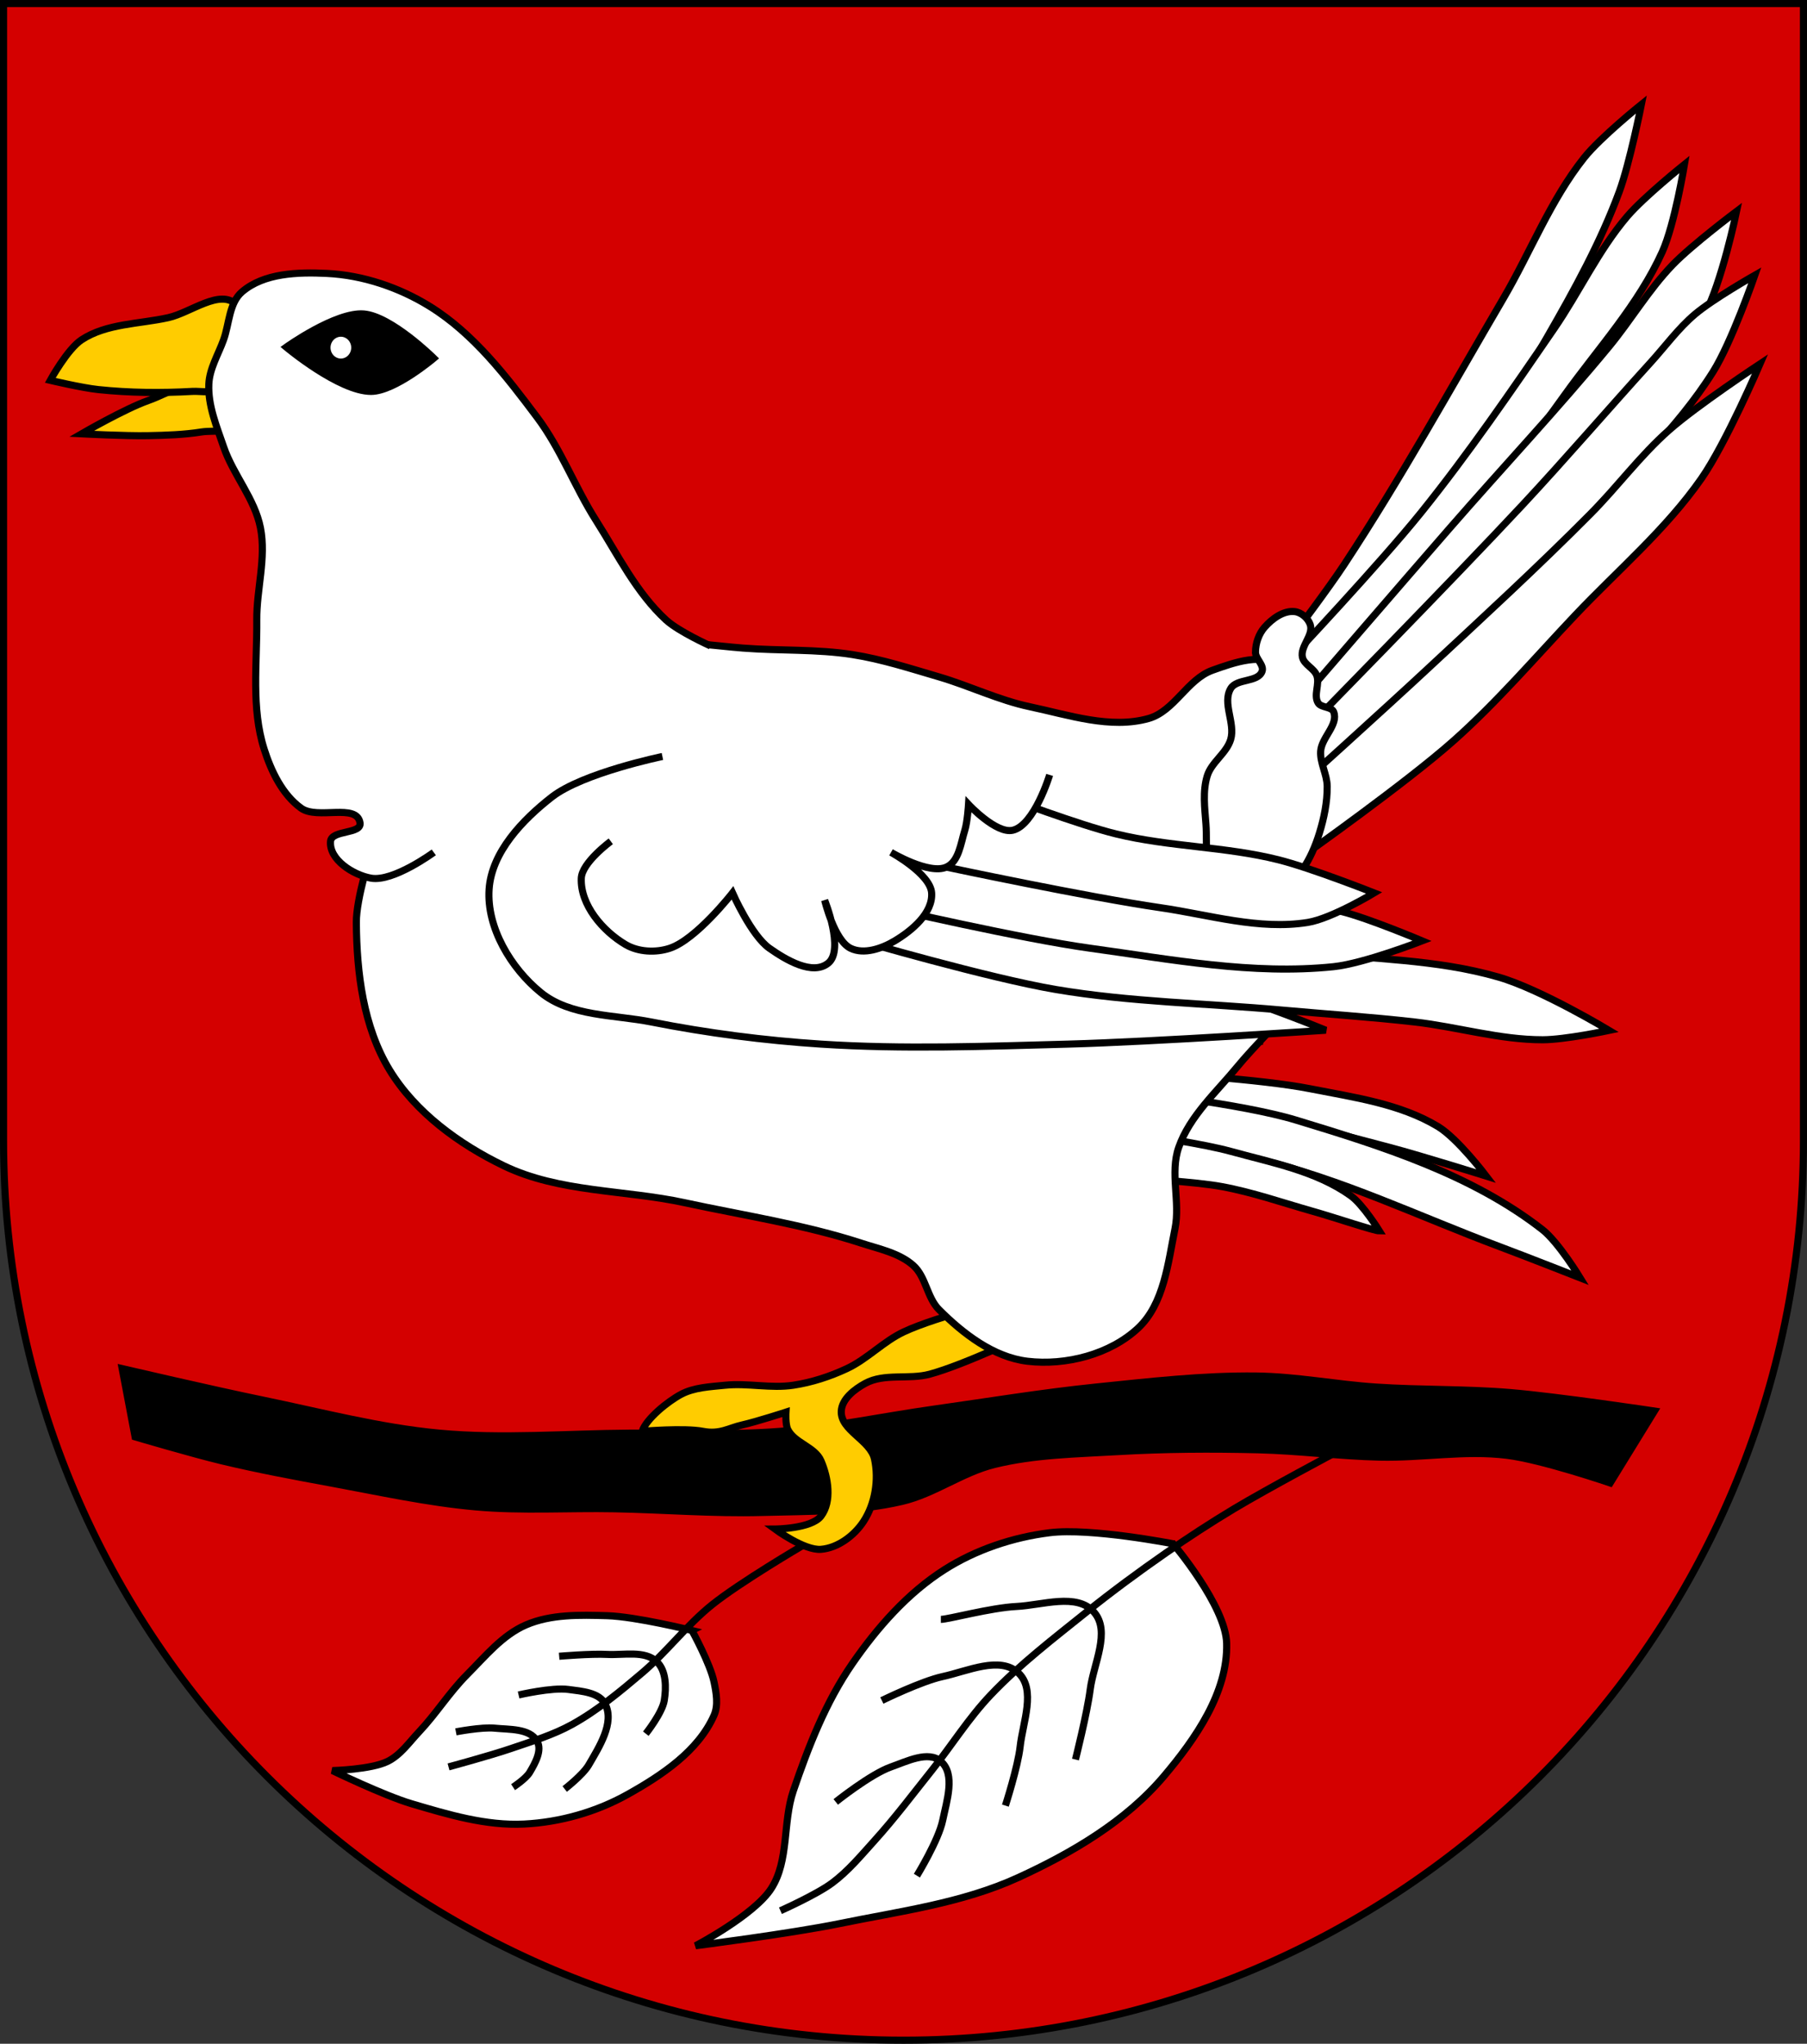 <?xml version="1.0" encoding="UTF-8" standalone="no"?>
<!-- Created with Inkscape (http://www.inkscape.org/) -->

<svg
   xmlns:svg="http://www.w3.org/2000/svg"
   xmlns="http://www.w3.org/2000/svg"
   version="1.1"
   width="763"
   height="863"
   id="svg2">
  <rect width="100%" height="100%" fill="#333333" stroke="none"/>
  <defs
     id="defs4" />
  <g
     transform="translate(-1.644,-192.036)"
     id="layer1">
    <path
       d="m 3.144,193.536 0,480 c 0,209.868 170.132,380 380,380 209.868,0 380,-170.132 380,-380 l 0,-480 -760,0 z"
       id="path2850"
       style="fill:#d40000;fill-opacity:1;stroke:#000000;stroke-width:3;stroke-miterlimit:4;stroke-opacity:1;stroke-dasharray:none" />
    <g
       transform="matrix(1.09,0,0,1.09,-45.882,-65.488)"
       id="g3766">
      <path
         d="m 531.469,640.874 c 0,0 4.208,-29.56 5.051,-44.447 1.028,-18.154 -0.586,-36.375 0,-54.548 0.505,-15.682 13.98,-35.734 3.03,-46.972 -6.114,-6.275 -18.012,-1.933 -26.264,1.01 -9.737,3.473 -14.797,15.89 -24.749,18.688 -14.821,4.167 -30.898,-1.366 -45.962,-4.546 -12.138,-2.562 -23.45,-8.132 -35.355,-11.617 -11.012,-3.224 -22,-6.806 -33.335,-8.586 -13.996,-2.198 -28.302,-1.422 -42.426,-2.525 -5.228,-0.408 -10.437,-1.023 -15.657,-1.515 -16.495,-1.556 -32.994,-6.018 -49.497,-4.546 -13.222,1.18 -27.545,2.945 -38.386,10.607 -13.922,9.839 -22.143,26.446 -29.294,41.921 -4.745,10.268 -7.691,21.554 -8.586,32.83 -1.099,13.827 1.055,27.87 4.041,41.416 1.536,6.968 7.071,20.203 7.071,20.203"
         id="path3664"
         style="fill:#ffffff;fill-opacity:1;stroke:#000000;stroke-width:2.752;stroke-linecap:butt;stroke-linejoin:miter;stroke-miterlimit:4;stroke-opacity:1;stroke-dasharray:none" />
      <path
         d="m 544.601,482.28 c 0,0 13.531,-17.907 19.698,-27.274 22.006,-33.425 41.387,-68.509 61.619,-103.036 10.6,-18.089 18.28,-38.127 31.315,-54.548 6.295,-7.931 22.223,-20.708 22.223,-20.708 0,0 -4.549,22.925 -8.586,33.84 -7.235,19.561 -17.376,37.987 -27.779,56.063 -19.332,33.591 -40.816,66.026 -64.145,96.975 -9.2,12.206 -29.799,34.85 -29.799,34.85"
         id="path3650"
         style="fill:#ffffff;fill-opacity:1;stroke:#000000;stroke-width:2.752;stroke-linecap:butt;stroke-linejoin:miter;stroke-miterlimit:4;stroke-opacity:1;stroke-dasharray:none" />
      <path
         d="m 543.611,491.371 c 0,0 34.661,-36.874 50.508,-56.569 18.367,-22.827 34.933,-47.063 51.518,-71.216 9.78,-14.243 17.086,-30.278 28.284,-43.437 6.488,-7.624 22.223,-20.203 22.223,-20.203 0,0 -3.804,23.231 -8.586,33.84 -9.21,20.435 -24.817,37.345 -37.881,55.558 -15.485,21.588 -31.476,42.822 -47.982,63.64 -12.254,15.455 -24.704,30.78 -37.881,45.457 -4.693,5.227 -14.647,15.152 -14.647,15.152"
         id="path3652"
         style="fill:#ffffff;fill-opacity:1;stroke:#000000;stroke-width:2.752;stroke-linecap:butt;stroke-linejoin:miter;stroke-miterlimit:4;stroke-opacity:1;stroke-dasharray:none" />
      <path
         d="m 492.578,651.985 c 0,0 39.329,2.249 58.589,6.061 16.879,3.341 34.768,5.753 49.497,14.647 7.644,4.616 18.688,19.193 18.688,19.193 0,0 -24.812,-7.783 -37.376,-11.112 -17.212,-4.559 -34.454,-9.231 -52.023,-12.122 -13.687,-2.252 -41.416,-4.041 -41.416,-4.041"
         id="path3666"
         style="fill:#ffffff;fill-opacity:1;stroke:#000000;stroke-width:2.752;stroke-linecap:butt;stroke-linejoin:miter;stroke-miterlimit:4;stroke-opacity:1;stroke-dasharray:none" />
      <path
         d="m 481.466,659.056 c 0,0 43.381,4.805 64.145,11.112 33.318,10.12 67.996,21.019 95.459,42.426 6.242,4.866 14.647,18.688 14.647,18.688 0,0 -20.833,-8.196 -31.315,-12.122 -31.021,-11.62 -61.203,-26.214 -93.439,-33.84 -14.022,-3.317 -42.931,-5.051 -42.931,-5.051"
         id="path3668"
         style="fill:#ffffff;fill-opacity:1;stroke:#000000;stroke-width:2.752;stroke-linecap:butt;stroke-linejoin:miter;stroke-miterlimit:4;stroke-opacity:1;stroke-dasharray:none" />
      <path
         d="m 488.032,676.229 c 0,0 21.758,3.14 32.325,6.061 15.916,4.399 33.033,7.571 46.467,17.173 4.77,3.41 11.112,13.637 11.112,13.637 -2.02,0 -17.147,-5.141 -25.759,-7.576 -11.751,-3.322 -23.343,-7.401 -35.355,-9.596 -10.316,-1.885 -31.315,-3.03 -31.315,-3.03"
         id="path3670"
         style="fill:#ffffff;fill-opacity:1;stroke:#000000;stroke-width:2.752;stroke-linecap:butt;stroke-linejoin:miter;stroke-miterlimit:4;stroke-opacity:1;stroke-dasharray:none" />
      <path
         d="m 90.929,766.465 c 0,0 36.123,8.41 54.286,12.143 22.779,4.682 45.416,10.705 68.571,12.857 24.419,2.269 49.048,0.15 73.571,0 19.525,-0.119 39.105,0.805 58.571,-0.714 19.907,-1.554 39.512,-5.794 59.286,-8.571 20.941,-2.942 41.821,-6.414 62.857,-8.571 20.655,-2.118 41.381,-4.526 62.143,-4.286 15.541,0.18 30.921,3.252 46.429,4.286 17.357,1.157 34.809,0.678 52.143,2.143 18.657,1.576 55.714,7.143 55.714,7.143 l -17.143,27.857 c 0,0 -26.302,-9.012 -40,-10.714 -16.305,-2.026 -32.86,1.092 -49.286,0.714 -15.739,-0.362 -31.404,-2.484 -47.143,-2.857 -18.092,-0.429 -36.22,-0.346 -54.286,0.714 -16.012,0.94 -32.286,1.152 -47.857,5 -12.447,3.076 -23.229,11.367 -35.714,14.286 -17.675,4.132 -36.141,3.798 -54.286,4.286 -19.047,0.512 -38.093,-1.063 -57.143,-1.429 -17.855,-0.342 -35.782,0.859 -53.571,-0.714 -18.988,-1.679 -37.68,-5.838 -56.429,-9.286 -14.099,-2.593 -28.202,-5.23 -42.143,-8.571 -11.291,-2.706 -33.571,-9.286 -33.571,-9.286 l -5,-26.429 z"
         id="path3680"
         style="fill:#000000;stroke:#000000;stroke-width:2.752;stroke-linecap:butt;stroke-linejoin:miter;stroke-miterlimit:4;stroke-opacity:1;stroke-dasharray:none" />
      <path
         d="m 435.215,739.322 c 0,0 -28.328,6.738 -41.429,12.857 -7.959,3.717 -14.184,10.569 -22.143,14.286 -6.55,3.059 -13.566,5.345 -20.714,6.429 -8.71,1.32 -17.665,-0.903 -26.429,0 -5.806,0.598 -12.04,0.829 -17.143,3.571 -5.071,2.725 -13.371,9.4 -15,14.286 0,0 16.325,-1.405 23.571,0 6.532,1.266 10.059,-1.313 15,-2.429 5.806,-1.311 17.143,-5 17.143,-5 0,0 -0.285,4.697 0.714,6.714 2.617,5.282 10.524,6.729 12.857,12.143 2.827,6.559 4.316,15.737 0,21.429 -3.735,4.925 -17.857,5 -17.857,5 0,0 11.376,8.388 17.857,7.857 6.516,-0.534 12.825,-5.259 16.429,-10.714 4.531,-6.859 6.043,-16.255 4.286,-24.286 -1.61,-7.355 -13.266,-11.053 -12.857,-18.571 0.256,-4.719 5.137,-8.451 9.286,-10.714 7.39,-4.031 16.875,-1.372 25,-3.571 13.401,-3.628 38.571,-15.714 38.571,-15.714"
         id="path3678"
         style="fill:#ffcc00;stroke:#000000;stroke-width:2.752;stroke-linecap:butt;stroke-linejoin:miter;stroke-miterlimit:4;stroke-opacity:1;stroke-dasharray:none" />
      <path
         d="m 187.358,566.465 c 0,0 -5.778,17.897 -5.714,27.143 0.135,19.523 2.701,40.469 12.857,57.143 10.023,16.454 26.934,28.769 44.286,37.143 21.448,10.35 46.725,9.245 70,14.286 22.918,4.964 46.276,8.447 68.571,15.714 6.896,2.248 14.565,3.768 20,8.571 4.957,4.381 5.322,12.465 10,17.143 9.356,9.356 21.147,18.438 34.286,20 14.81,1.76 31.983,-2.65 42.857,-12.857 9.997,-9.383 11.561,-25.134 14.286,-38.571 2.084,-10.278 -2.04,-21.532 1.429,-31.429 4.285,-12.225 14.64,-21.414 22.857,-31.429 5.344,-6.513 17.143,-18.571 17.143,-18.571"
         id="path3638"
         style="fill:#ffffff;stroke:#000000;stroke-width:2.752;stroke-linecap:butt;stroke-linejoin:miter;stroke-miterlimit:4;stroke-opacity:1;stroke-dasharray:none" />
      <path
         d="m 130.215,385.036 c -8.793,-4.751 -19.863,3.097 -29.286,6.429 -9.035,3.195 -25.714,12.857 -25.714,12.857 0,0 17.141,0.89 25.714,0.714 6.92,-0.142 13.878,-0.347 20.714,-1.429 4.848,-0.767 12.015,0.78 14.286,-3.571 2.475,-4.744 -1.007,-12.457 -5.714,-15 z"
         id="path3674"
         style="fill:#ffcc00;stroke:#000000;stroke-width:2.752;stroke-linecap:butt;stroke-linejoin:miter;stroke-miterlimit:4;stroke-opacity:1;stroke-dasharray:none" />
      <path
         d="m 135.215,354.322 c -6.307,-6.373 -17.676,3.057 -26.429,5 -11.275,2.503 -23.92,2.228 -33.571,8.571 -5.532,3.636 -12.143,15.714 -12.143,15.714 0,0 12.302,2.912 18.571,3.571 12.079,1.27 24.303,1.4 36.429,0.714 3.597,-0.203 8.085,1.035 10.714,-1.429 7.973,-7.472 14.114,-24.377 6.429,-32.143 z"
         id="path3672"
         style="fill:#ffcc00;stroke:#000000;stroke-width:2.752;stroke-linecap:butt;stroke-linejoin:miter;stroke-miterlimit:4;stroke-opacity:1;stroke-dasharray:none" />
      <path
         d="m 211.644,566.465 c 0,0 -15.663,11.512 -24.286,10 -6.973,-1.223 -16.348,-7.235 -15.714,-14.286 0.402,-4.474 12.13,-2.706 11.429,-7.143 -1.226,-7.757 -16.505,-1.096 -22.857,-5.714 -7.267,-5.283 -11.563,-14.295 -14.286,-22.857 -5.058,-15.909 -2.714,-33.307 -2.857,-50 -0.102,-11.914 3.718,-24.022 1.429,-35.714 -2.211,-11.293 -10.569,-20.538 -14.286,-31.429 -2.686,-7.871 -6.091,-15.978 -5.714,-24.286 0.273,-6.017 3.68,-11.473 5.714,-17.143 2.24,-6.243 2.108,-14.254 7.143,-18.571 8.508,-7.296 21.662,-7.686 32.857,-7.143 13.989,0.679 28.109,5.457 40,12.857 16.869,10.498 29.502,26.965 41.429,42.857 9.218,12.283 14.62,27.04 22.857,40 8.433,13.268 15.563,27.938 27.143,38.571 4.873,4.475 17.143,10 17.143,10"
         id="path2860"
         style="fill:#ffffff;stroke:#000000;stroke-width:2.752;stroke-linecap:butt;stroke-linejoin:miter;stroke-miterlimit:4;stroke-opacity:1;stroke-dasharray:none" />
      <path
         d="m 154.501,370.75 c 0,0 19.154,-13.718 30,-12.857 10.667,0.847 27.143,17.143 27.143,17.143 0,0 -15.126,12.83 -24.286,12.857 -12.353,0.037 -32.857,-17.143 -32.857,-17.143 z"
         id="path3634"
         style="fill:#000000;stroke:#000000;stroke-width:2.752;stroke-linecap:butt;stroke-linejoin:miter;stroke-miterlimit:4;stroke-opacity:1;stroke-dasharray:none" />
      <path
         d="m 228.571,205.143 a 30,35 0 1 1 -60,0 30,35 0 1 1 60,0 z"
         transform="matrix(0.183,0,0,0.157,139.31,338.728)"
         id="path3636"
         style="fill:#ffffff;fill-opacity:1;stroke:#000000;stroke-width:16.212;stroke-miterlimit:4;stroke-opacity:1;stroke-dasharray:none" />
      <path
         d="m 300.215,529.322 c 0,0 -30.86,6.355 -42.857,15.714 -11.351,8.855 -23.325,21.35 -24.286,35.714 -0.995,14.874 8.445,30.582 20,40 11.46,9.341 28.353,8.562 42.857,11.429 21.671,4.284 43.67,7.14 65.714,8.571 31.838,2.068 63.821,0.859 95.714,0 33.317,-0.897 99.842,-5.383 99.842,-5.383 0,0 -26.572,-10.891 -40.433,-14.459 -27.671,-7.123 -56.436,-8.98 -84.617,-13.694 -23.523,-3.935 -70.505,-12.179 -70.505,-12.179"
         id="path3640"
         style="fill:#ffffff;stroke:#000000;stroke-width:2.752;stroke-linecap:butt;stroke-linejoin:miter;stroke-miterlimit:4;stroke-opacity:1;stroke-dasharray:none" />
      <path
         d="m 375.843,600.404 c 0,0 50.733,14.774 76.724,19.178 28.924,4.902 58.43,5.338 87.648,7.98 17.142,1.55 34.328,2.664 51.429,4.617 16.578,1.894 32.896,6.9 49.582,6.883 8.656,-0.009 25.714,-3.622 25.714,-3.622 0,0 -26.422,-15.916 -42.857,-20.664 -24.311,-7.023 -49.204,-6.816 -73.867,-9.74 -27.103,-3.213 -54.394,-4.829 -81.429,-8.571 -30.631,-4.24 -91.429,-15.714 -91.429,-15.714"
         id="path3642"
         style="fill:#ffffff;stroke:#000000;stroke-width:2.752;stroke-linecap:butt;stroke-linejoin:miter;stroke-miterlimit:4;stroke-opacity:1;stroke-dasharray:none" />
      <path
         d="m 390.215,560.75 c 0,0 61.795,12.059 92.857,17.143 26.584,4.351 53.869,4.886 80,11.429 10.814,2.707 31.429,11.429 31.429,11.429 0,0 -22.445,8.763 -34.286,10 -31.348,3.275 -63.06,-2.854 -94.286,-7.143 -26.461,-3.635 -78.571,-15.714 -78.571,-15.714"
         id="path3644"
         style="fill:#ffffff;stroke:#000000;stroke-width:2.752;stroke-linecap:butt;stroke-linejoin:miter;stroke-miterlimit:4;stroke-opacity:1;stroke-dasharray:none" />
      <path
         d="m 550.156,504.503 c 0,0 36.626,-42.492 55.053,-63.64 20.456,-23.475 41.782,-46.205 61.619,-70.206 8.56,-10.357 15.418,-22.15 24.749,-31.82 7.469,-7.741 24.749,-20.708 24.749,-20.708 0,0 -5.791,28.062 -12.627,40.406 -12.032,21.726 -31.972,38.02 -48.487,56.569 -14.181,15.927 -28.784,31.477 -43.437,46.972 -19.47,20.59 -59.094,61.114 -59.094,61.114"
         id="path3656"
         style="fill:#ffffff;fill-opacity:1;stroke:#000000;stroke-width:2.752;stroke-linecap:butt;stroke-linejoin:miter;stroke-miterlimit:4;stroke-opacity:1;stroke-dasharray:none" />
      <path
         d="m 550.156,518.14 c 0,0 56.07,-57.094 83.338,-86.368 16.82,-18.058 32.899,-36.792 49.497,-55.053 5.69,-6.26 10.717,-13.22 17.173,-18.688 7.055,-5.976 23.233,-15.152 23.233,-15.152 0,0 -8.947,25.879 -16.162,37.376 -13.959,22.242 -33.808,40.21 -51.518,59.599 -17.987,19.693 -35.809,39.654 -55.558,57.579 -14.641,13.289 -46.467,36.871 -46.467,36.871"
         id="path3658"
         style="fill:#ffffff;fill-opacity:1;stroke:#000000;stroke-width:2.752;stroke-linecap:butt;stroke-linejoin:miter;stroke-miterlimit:4;stroke-opacity:1;stroke-dasharray:none" />
      <path
         d="m 545.611,541.879 c 0,0 34.513,-31.132 51.518,-46.972 21.087,-19.643 42.328,-39.145 62.629,-59.599 10.405,-10.483 19.236,-22.546 30.305,-32.325 10.927,-9.655 35.355,-25.759 35.355,-25.759 0,0 -13.206,30.8 -22.728,44.447 -13.772,19.736 -32.453,35.55 -48.992,53.033 -15.465,16.347 -30.162,33.528 -46.972,48.487 -18.212,16.207 -58.084,44.447 -58.084,44.447"
         id="path3660"
         style="fill:#ffffff;fill-opacity:1;stroke:#000000;stroke-width:2.752;stroke-linecap:butt;stroke-linejoin:miter;stroke-miterlimit:4;stroke-opacity:1;stroke-dasharray:none" />
      <path
         d="m 529.953,488.846 c 0.053,-3.409 1.284,-7.037 3.536,-9.596 2.885,-3.279 7.274,-6.527 11.617,-6.061 2.615,0.281 5.233,2.555 6.061,5.051 1.363,4.108 -3.955,8.398 -3.03,12.627 0.64,2.928 4.509,4.262 5.556,7.071 1.236,3.317 -1.33,7.58 0.505,10.607 1.213,2 5.236,1.347 6.061,3.536 1.878,4.982 -4.682,9.841 -5.051,15.152 -0.32,4.612 2.484,9.014 2.525,13.637 0.055,6.144 -1.215,12.312 -3.03,18.183 -1.535,4.965 -3.627,9.855 -6.566,14.142 -3.703,5.401 -7.29,12.529 -13.637,14.142 -6.502,1.652 -14.77,-1.016 -19.193,-6.061 -5.748,-6.556 -3.903,-17.064 -4.546,-25.759 -0.46,-6.215 -1.332,-12.733 0.505,-18.688 1.652,-5.355 7.512,-8.765 9.091,-14.142 1.85,-6.3 -3.36,-14.057 0,-19.698 2.352,-3.948 10.433,-2.292 12.122,-6.566 0.978,-2.476 -2.567,-4.914 -2.525,-7.576 z"
         id="path3662"
         style="fill:#ffffff;fill-opacity:1;stroke:#000000;stroke-width:2.752;stroke-linecap:butt;stroke-linejoin:miter;stroke-miterlimit:4;stroke-opacity:1;stroke-dasharray:none" />
      <path
         d="m 433.072,545.036 c 0,0 28.229,10.71 42.857,14.286 20.609,5.038 42.277,4.844 62.857,10 12.709,3.184 37.143,12.857 37.143,12.857 0,0 -16.453,9.941 -25.714,11.429 -18.9,3.036 -38.197,-2.976 -57.143,-5.714 -27.822,-4.022 -82.857,-15.714 -82.857,-15.714"
         id="path3646"
         style="fill:#ffffff;stroke:#000000;stroke-width:2.752;stroke-linecap:butt;stroke-linejoin:miter;stroke-miterlimit:4;stroke-opacity:1;stroke-dasharray:none" />
      <path
         d="m 280.215,562.179 c 0,0 -11.164,8.193 -11.429,14.286 -0.447,10.292 8.27,20.48 17.143,25.714 4.939,2.913 11.7,3.232 17.143,1.429 10.248,-3.395 24.286,-21.429 24.286,-21.429 0,0 7.268,16.483 14.286,21.429 6.42,4.524 16.812,10.727 22.857,5.714 6.242,-5.176 -1.429,-24.286 -1.429,-24.286 0,0 3.687,15.476 10,18.571 5.202,2.55 12.174,0.122 17.143,-2.857 6.698,-4.016 14.792,-10.778 14.286,-18.571 -0.48,-7.392 -15.714,-15.714 -15.714,-15.714 0,0 14.688,8.751 21.429,5.714 4.854,-2.187 5.555,-9.204 7.143,-14.286 1.004,-3.214 1.429,-10 1.429,-10 0,0 10.698,11.491 17.143,10 8.364,-1.935 14.286,-21.429 14.286,-21.429"
         id="path3648"
         style="fill:#ffffff;stroke:#000000;stroke-width:2.752;stroke-linecap:butt;stroke-linejoin:miter;stroke-miterlimit:4;stroke-opacity:1;stroke-dasharray:none" />
      <path
         d="m 498.072,834.322 c 0,0 -31.964,-6.268 -47.857,-4.286 -14.272,1.78 -28.578,6.568 -40.714,14.286 -14.35,9.125 -26.044,22.441 -35.714,36.429 -10.298,14.896 -17.015,32.144 -22.857,49.286 -4.174,12.247 -1.556,26.985 -8.571,37.857 -6.635,10.283 -29.286,22.143 -29.286,22.143 0,0 37.308,-4.793 55.714,-8.571 23.363,-4.795 47.609,-7.91 69.286,-17.857 20.831,-9.559 41.63,-21.784 56.429,-39.286 12.241,-14.477 24.775,-32.477 24.286,-51.429 -0.377,-14.589 -20.714,-38.571 -20.714,-38.571 z"
         id="path3682"
         style="fill:#ffffff;stroke:#000000;stroke-width:2.752;stroke-linecap:butt;stroke-linejoin:miter;stroke-miterlimit:4;stroke-opacity:1;stroke-dasharray:none" />
      <path
         d="m 367.358,934.322 c 0,0 13.451,-10.771 21.429,-13.571 6.103,-2.142 14.399,-6.381 19.286,-2.143 5.759,4.994 2.249,15.39 0.714,22.857 -1.587,7.721 -10,21.429 -10,21.429 m -13.571,-67.857 c 0,0 15.316,-7.509 23.571,-9.286 9.555,-2.057 22.125,-8.08 29.286,-1.429 6.98,6.484 1.76,19.102 0.714,28.571 -0.862,7.806 -5.714,22.857 -5.714,22.857 m -25,-72.143 c 2.857,0 19.394,-4.516 29.286,-5 10.014,-0.49 23.345,-5.355 30,2.143 6.646,7.487 -0.155,20.07 -1.429,30 -1.176,9.171 -5.714,27.143 -5.714,27.143 M 561.644,798.608 c 0,0 -26.933,14.301 -40,22.143 -9.004,5.403 -17.807,11.148 -26.429,17.143 -10.478,7.286 -20.763,14.867 -30.714,22.857 -12.767,10.252 -25.862,20.276 -37.143,32.143 -8.532,8.975 -15.133,19.607 -22.857,29.286 -7.283,9.127 -14.314,18.48 -22.143,27.143 -5.192,5.746 -10.21,11.812 -16.429,16.429 -6.073,4.508 -20,10.714 -20,10.714"
         id="path3690"
         style="fill:none;stroke:#000000;stroke-width:2.752;stroke-linecap:butt;stroke-linejoin:miter;stroke-miterlimit:4;stroke-opacity:1;stroke-dasharray:none" />
      <path
         d="m 311.644,867.893 c 0,0 -21.745,-5.386 -32.857,-5.714 -10.539,-0.311 -21.746,-0.602 -31.429,3.571 -9.154,3.946 -15.819,12.226 -22.857,19.286 -6.802,6.822 -11.957,15.139 -18.571,22.143 -3.816,4.041 -7.163,8.96 -12.143,11.429 -6.488,3.216 -21.429,3.571 -21.429,3.571 0,0 20.071,9.711 30.714,12.857 14.153,4.184 28.832,8.594 43.571,7.857 13.85,-0.692 27.895,-4.663 40,-11.429 13.24,-7.4 27.457,-16.834 33.571,-30.714 1.728,-3.922 0.862,-8.659 0,-12.857 -1.458,-7.105 -8.571,-20 -8.571,-20 z"
         id="path3708"
         style="fill:#ffffff;stroke:#000000;stroke-width:2.752;stroke-linecap:butt;stroke-linejoin:miter;stroke-miterlimit:4;stroke-opacity:1;stroke-dasharray:none" />
      <path
         d="m 220.215,907.179 c 0,0 10.003,-1.931 15,-1.429 5.695,0.573 13.574,0.038 16.429,5 2.074,3.604 -0.728,8.571 -2.857,12.143 -1.468,2.463 -6.429,5.714 -6.429,5.714 m 2.143,-35.714 c 0,0 12.876,-3.013 19.286,-2.143 5.082,0.69 12,1.123 14.286,5.714 3.63,7.29 -2.341,16.528 -6.429,23.571 -2.197,3.786 -9.286,9.286 -9.286,9.286 m -2.143,-51.429 c 0,0 12.386,-1.051 18.571,-0.714 6.489,0.353 14.597,-1.643 19.286,2.857 3.672,3.524 3.665,9.975 2.857,15 -0.778,4.84 -7.143,12.857 -7.143,12.857 m 60.714,-72.857 c 0,0 -24.124,14.147 -35,22.857 -9.856,7.894 -17.513,18.259 -27.143,26.429 -8.57,7.27 -17.308,14.561 -27.143,20 -7.39,4.087 -15.584,6.544 -23.571,9.286 -7.981,2.74 -24.286,7.143 -24.286,7.143"
         id="path3705"
         style="fill:none;stroke:#000000;stroke-width:2.752;stroke-linecap:butt;stroke-linejoin:miter;stroke-miterlimit:4;stroke-opacity:1;stroke-dasharray:none" />
    </g>
  </g>
</svg>
